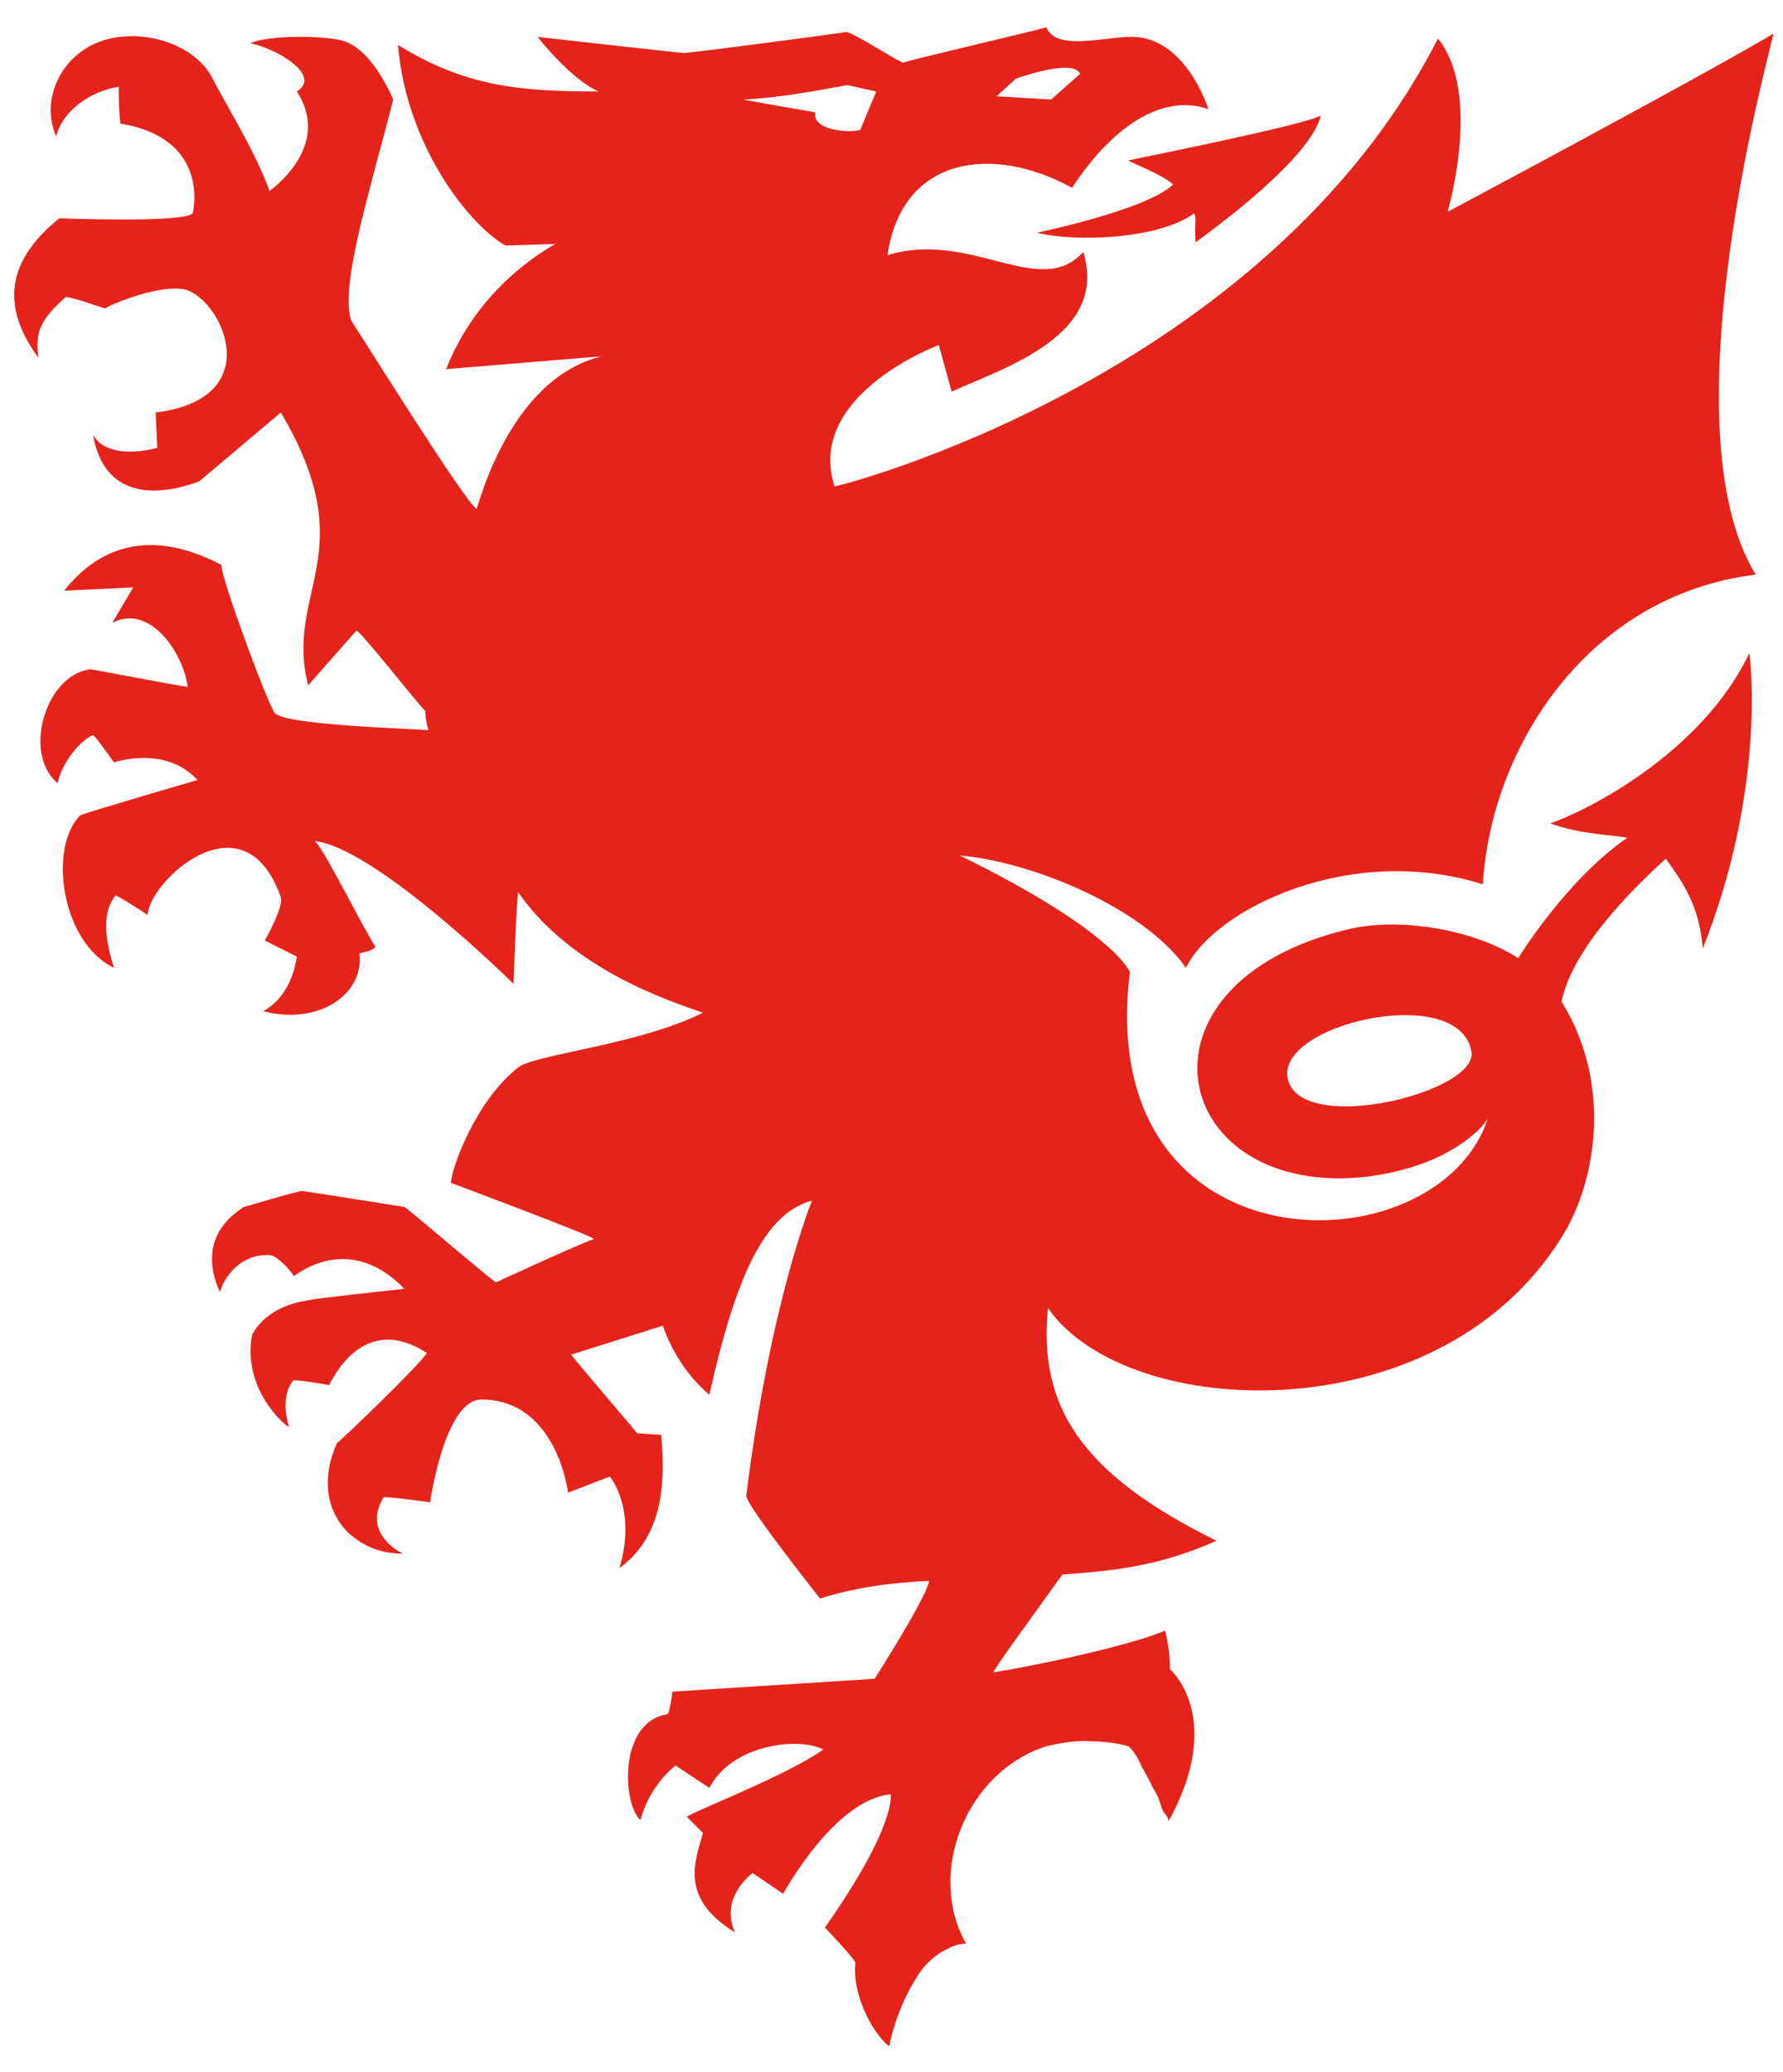 <?xml version="1.0" encoding="utf-8"?>
<!-- Generator: Adobe Illustrator 25.0.0, SVG Export Plug-In . SVG Version: 6.00 Build 0)  -->
<svg version="1.1" id="Layer_1" xmlns="http://www.w3.org/2000/svg" xmlns:xlink="http://www.w3.org/1999/xlink" x="0px" y="0px"
	 viewBox="0 0 111.1 129.1" style="enable-background:new 0 0 111.1 129.1;" xml:space="preserve">
<style type="text/css">
	.st0{fill:#E5231B;}
</style>
<g>
	<g id="Badge">
		<g id="Dragon">
			<path class="st0" d="M74.4,13.3c-2.2,1.6-7.3,1.8-9.8,1.2c0,0,6.8-1.4,8.5-3c-0.6-0.6-2.7-1.4-2.8-1.5c-0.1,0,11-2.2,12-2.8
				c-0.1,0.3-0.3,2.4-7.8,7.9C74.4,14.1,74.6,13.6,74.4,13.3z M59.8,53.3c9.2,4.5,10.6,7.1,10.6,7.3c-2.3,18.8,19.2,18.6,22.3,9.1
				c-0.2,0.4-2.2,2.9-7.4,3.6c-12.4,1.5-15.5-12-1.3-15.4c3.4-0.8,8,0.1,10.6,1.8c0,0,3-4.9,6.8-7.5c-1-0.2-2.9-0.2-4.8-0.9
				c2.1-0.7,9.4-4.3,12.4-10.6c0.1,0.5,1,8.6-2.9,18.4c-0.2-2.7-1.3-4.2-2.3-5.6c-2.2,2-5.8,5.6-6.5,8.9c3.1,5,2.2,10.8,0.3,14.2
				c-7.4,12.8-27.3,12.1-32.3,4.9c-0.6,6.1,2,10.3,10.5,14.5c-3.8,1.7-6.9,1.9-9.6,2.1c-0.7,1-4.3,5.9-4.3,6.1
				c2.5-0.4,8.3-1.6,10.7-2.6c0.2,0.8,0.3,1.6,0.3,2.4c0,0,3.5,3-0.1,9.5c0.1-0.1-0.2-0.5-0.3-0.6c-0.2-0.4-0.3-1-0.6-1.4
				c-0.2-0.4-0.5-1-0.8-1.5c-0.1-0.3-0.5-1-0.8-1.2c-0.7-0.2-1.5-0.3-2.2-0.3c-1-0.1-2,0.1-2.9,0.3c-5,1.6-7.5,7.9-5,12.3l0,0
				c-0.3,0-0.8,0.1-1.1,0.3c-0.9,0.4-1.6,1.1-2.1,2c-0.8,1.3-1.3,2.7-1.6,4.1c-1.2-1-2.3-3.4-2.1-5.2c0-0.2-1.7-2-1.9-2.2
				c4.5-6.4,4.1-8.3,4.1-8.3c-3.5,0.3-6.7,6.2-6.7,6.2l-1.9-1.3c0,0-2.1,1.5-1.1,3.7c-3.6-2.2-2.4-4.6-2-6.2c-0.1-0.1-1-1-1-1
				c0.3-0.3,6.3-2.6,8.5-4.2c-1.6-0.8-5.7-0.3-7.1,2.4l-2.1-1.4c-1,0.8-1.8,2-2.2,3.4c-1.1-1-1.4-6.1,1.7-6.6c0.1,0,0.3-1.3,0.3-1.4
				l12.6-0.8c0,0,3.2-5,3.4-6.1c-2.3,0.1-4.6,0.4-6.8,1.1c0,0-4.6-5.8-4.6-6.4c1.5-12.1,4.1-18.4,4.1-18.4
				c-2.9,0.8-4.7,4.5-6.4,12.1c-1.3-1.1-2.3-2.6-2.9-4.3l-5.7,1.8c0,0.1,3.8,4.5,4.1,4.9l1.5,0.1c0.3,3.3,0,6.4-2.6,8.3
				C39.7,94,38,92,38,92l-2.6,1c0,0-0.7-5.8-5.4-5.8c-2.3,0-3.2,6.4-3.2,6.4s-2.9-0.4-2.9-0.3c-1.4,2.3,1.2,3.5,1.2,3.5
				c-1.3,0-2.4-0.4-3.4-1.3c-1.5-1.5-1.6-3.6-0.7-5.6c0,0.1,5.2-4.9,5.6-5.6c-4-2.6-5.9,1.7-6.1,2c0,0-1.6-0.3-2.2-0.3
				c0,0-0.9,0.8-0.3,2.9c-0.3-0.1-2.9-2.4-2.3-5.7c0,0,0.7-1.8,3.6-2.2c0.3-0.1,5.9-0.7,5.9-0.7c-3.6-3.7-6.9-0.7-6.9-0.8
				s-1-1.3-1.5-1.3c-1.5-0.1-2.7,1-3.1,2.3c-0.3-0.7-1.5-3.4,1.5-5.3c1.1-0.3,2.3-0.7,3.6-1c0.1,0,4.5,0.7,6.4,1
				c0.1,0,5.1,4.3,5.7,4.7c0,0,5.2-2.4,6.1-2.7c0.2-0.1-8.9-3.5-8.9-3.5c0-0.8,1.5-5.1,4.2-7.2c1-0.8,7.5-1.4,11.5-3.4
				c-2-0.7-8.2-2.7-11.5-7.5c-0.1-0.1-0.3,5.7-0.3,5.7s-8.6-8.5-12.4-8.9c0.5,0.3,2.9,5.2,3.8,6.6c-0.3,0.3-0.7,0.3-1,0.4
				c0.3,2.6-2.6,4.5-6,3.6c1.3-0.7,1.9-2.1,2.1-3.4l-2-1c0,0,1.2-2.1,1-2.7c-2.3-6.5-8.2-1-8.3,1.1c0,0-2-1.3-2-1.2
				c-1,1.2-0.5,3.2-0.1,4.5c-3.3-1.6-4.1-7.5-2.1-9.5c0.1-0.1,7.3-2.2,7.3-2.2c-2-2.2-5.2-1.1-5.2-1.1s-1.2-1.7-1.3-1.7
				c-0.8,0.3-2,1.8-2.2,3c-2.2-1.8-0.8-6.7,2-7.1c0.2,0,5.3,1,6.1,1.1c-0.3-2.2-2.4-5.2-4.7-4l1.3-2.2l-4.3,0.2
				c2.7-3.4,6.2-3.5,9.8-1.6c-0.1,0.6,2.7,8.2,3.3,9.2c0.5,0.8,8.9,1,9.6,1.1c-0.1-0.3-0.2-0.8-0.2-1.2c-0.6-0.6-4.2-5.2-4.3-5
				c-0.1,0.1-2.9,3.3-3,3.4c-1.5-5.9,3.5-8.2-1.7-17l-5.1,4.3c-3.3,1.2-6,0.6-6.6-2.9c1,1.7,4,0.8,4,0.8s-0.1-2.2-0.1-2.2
				c7.3-0.9,3.9-7.5,1.6-7.7c-1.7-0.2-4.7,1.1-4.7,1.2s-1.7-0.6-2.5-0.7c-1.7,1.5-1.9,2.3-1.7,3.8c-2.5-3.4-1.8-6.2,1.3-8.7
				c0.1,0,7.7,0.3,8.3-0.3c0.1-0.3,1-4.7-4.5-5.6c-0.1-1-0.1-1.3-0.1-2.3C5.6,5.7,3.9,6.9,3.5,8.5c-1-2.3,0.3-5,2.7-5.9s5.8,0,7,2.2
				c0.8,1.6,2.7,4.6,3.6,7.1c0.8-0.6,3.7-3.1,1.7-6.2c1.6-1-1.3-2.7-2.9-3c1-0.5,4.3-0.5,5.6-0.2c1.5,0.3,2.7,2.3,3.3,3.7
				c-1.3,5.2-3.4,11.7-2.6,13.8c0.1,0.1,7.2,11.5,7.8,11.7c0.1-0.1,2-8.1,7.8-9.5l-9.7,0.8c1.3-3.3,3.7-6,6.8-7.8l-3.1,0.1
				C29.2,14,25.3,9,24.8,2.8c4.2,2.6,7.6,2.9,12.5,2.9c-1.8-0.8-3.8-3.4-3.8-3.4s8.9,1,9.1,1c0.5,0,9.5-1.2,10.1-1.3
				c0.3-0.1,3.5,2,3.6,1.9c0.5-0.2,8.3-2,8.9-2.2c0.6,1.5,3.6,0.6,5.2,0.6c2.4-0.1,4.1,2.2,4.9,4.5c-2.9-1-6,1.1-8.5,4.9
				c-4.9-2.7-10.6-2-11.5,4.2c5.2-1.6,9.5,2.8,12.2-0.2c1.6,5.2-4.9,7.2-8.2,8.7l-0.8-2.9c-0.3,0.1-8.3,3.2-6.5,8.8
				c0,0.1,26.8-6.7,37.6-27.9c2.5,3.1,1,9.4,0.6,10.8c0,0,15.4-8.2,20.3-11.1c-0.1,0.8-6.8,24.4-1.1,33.7
				c-10.5,1.3-16.5,10.8-17,19.3c-8.2-2.6-16.7,1.5-18.5,5.2C71.3,56.6,64.4,53.7,59.8,53.3z M62.1,6l3.4,0.2l1.8-1.6
				c-0.4-1-4,0.3-4,0.3L62.1,6z M53.6,8.1l1-2.4l-1.8-0.4c-2.2,0.4-4.3,0.8-6.5,0.9c-0.1,0,4.5,0.8,4.5,0.8
				C50.6,8.1,52.8,8.3,53.6,8.1L53.6,8.1z M91.7,65.6c-0.6-4.3-11.5-2-11.5,1.3C80.4,70.9,91.9,68.2,91.7,65.6L91.7,65.6z"/>
		</g>
	</g>
</g>
</svg>
